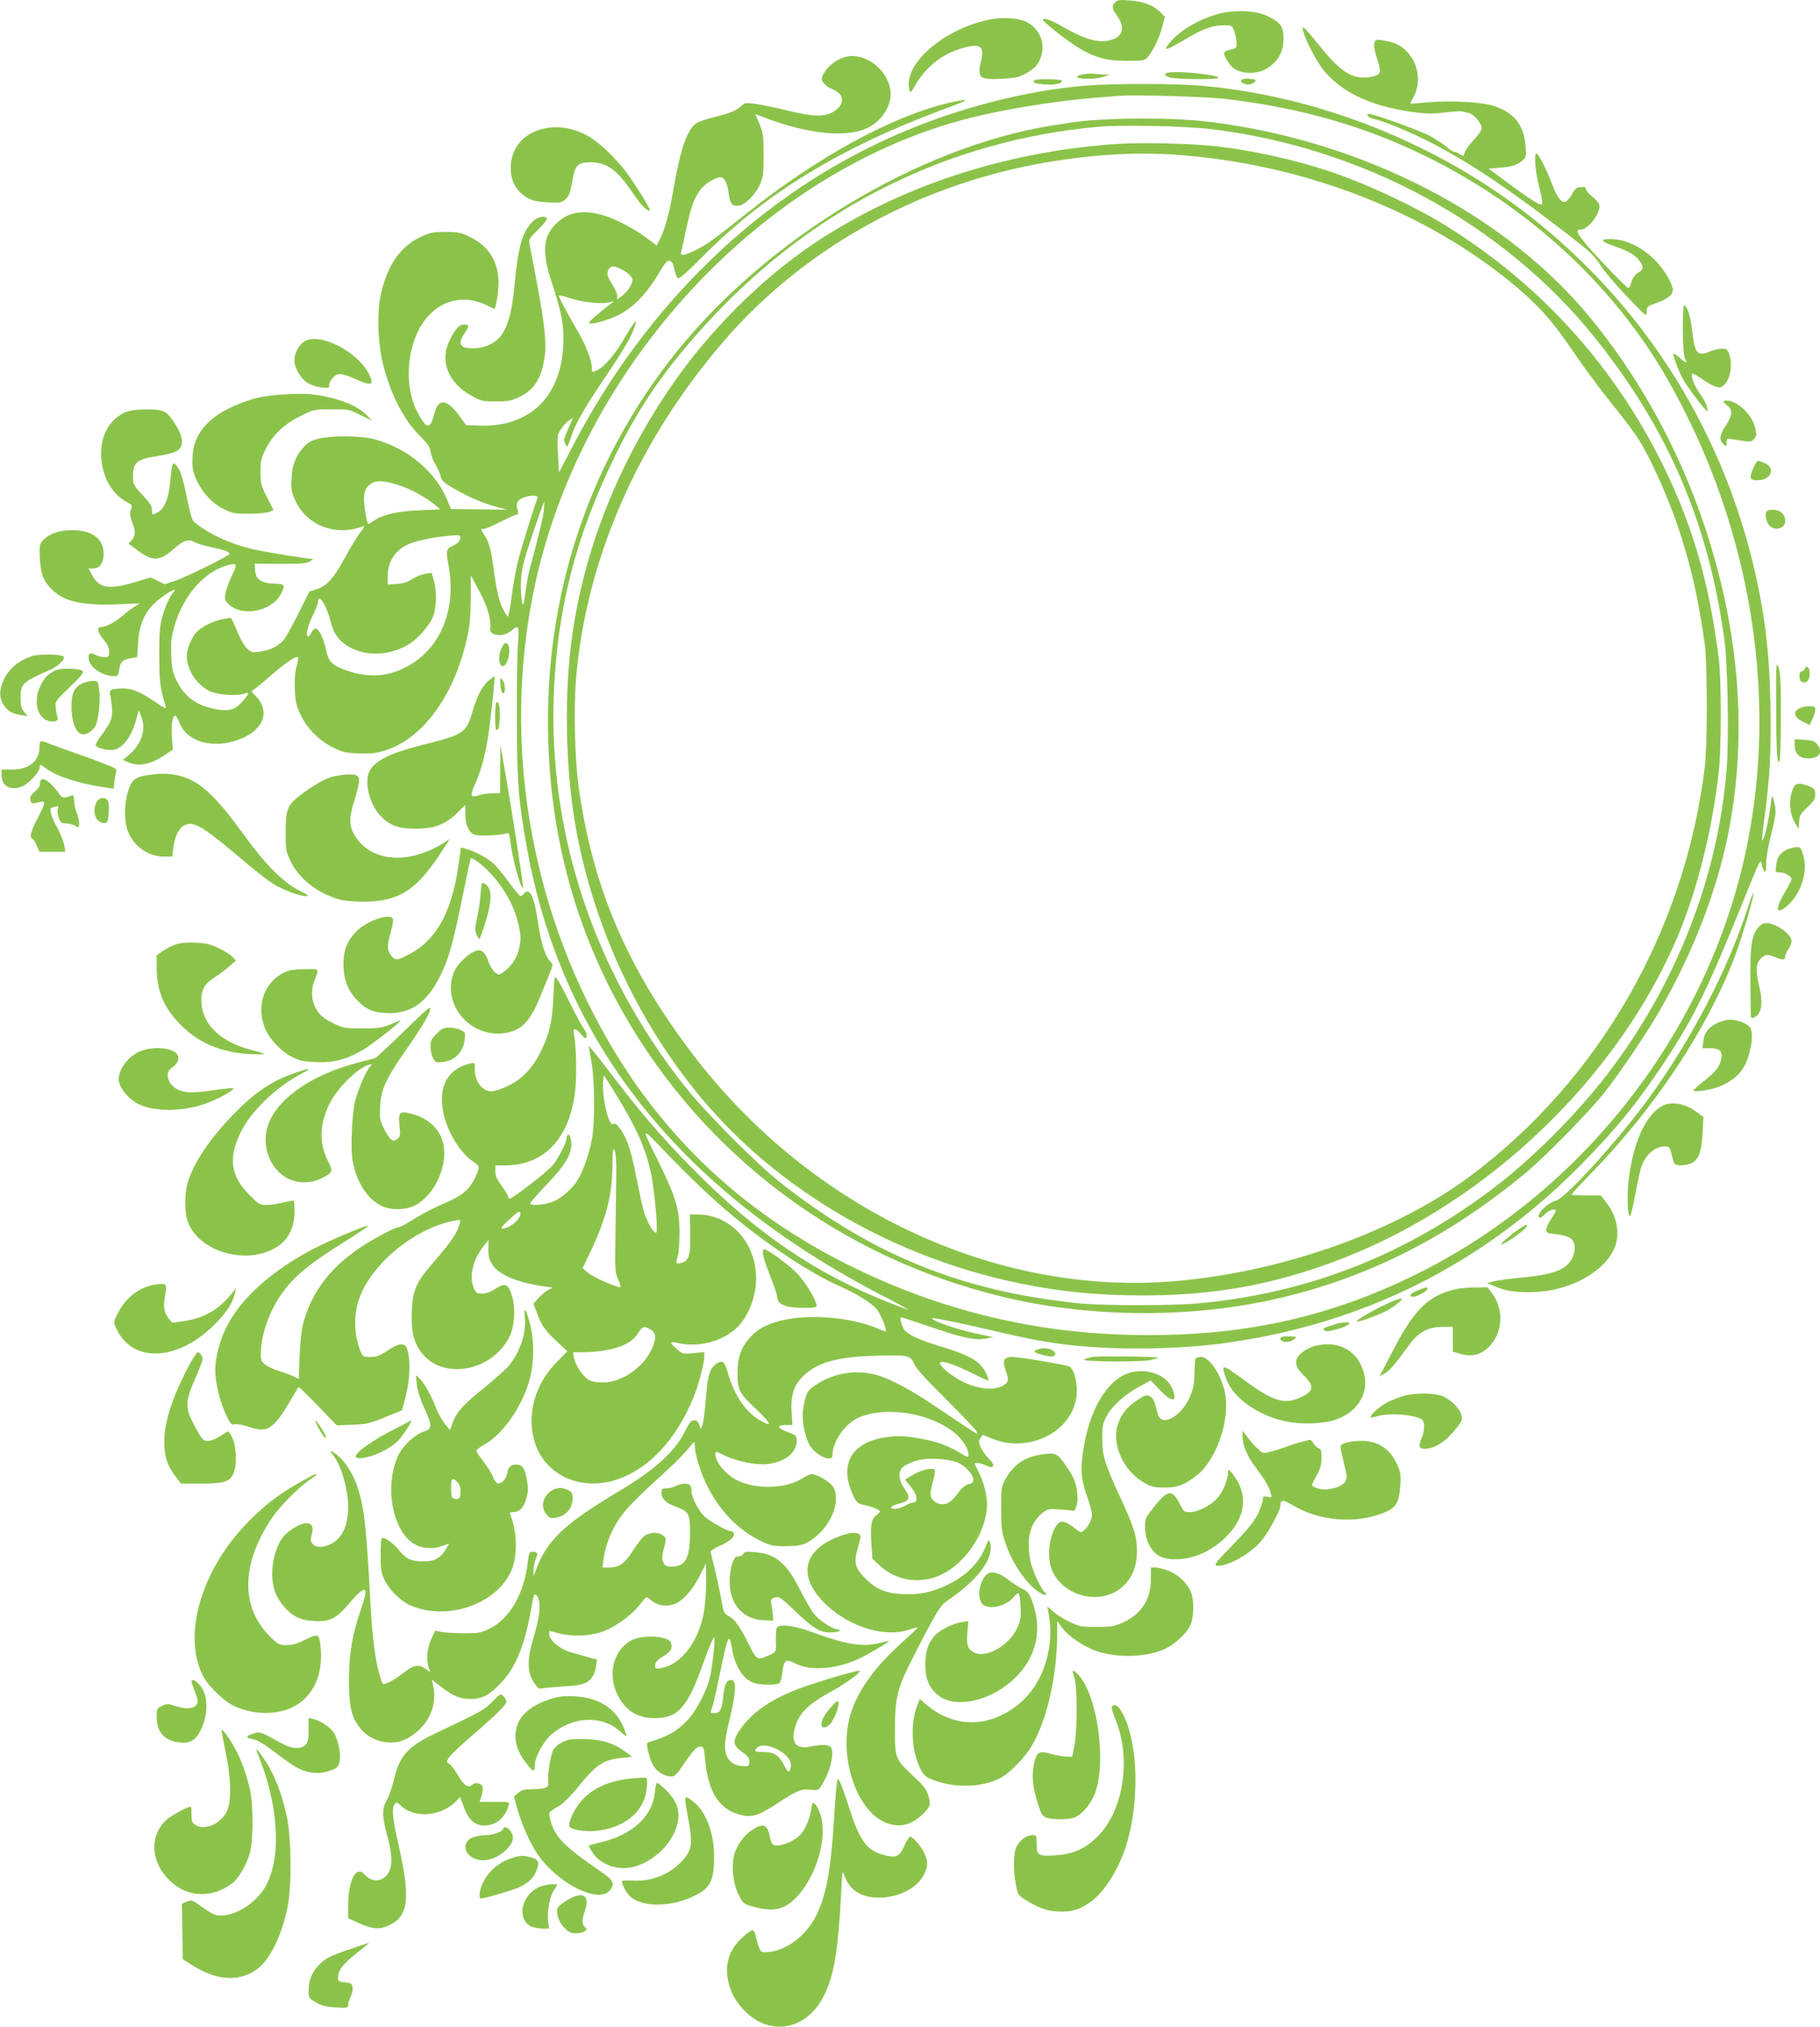 <?xml version="1.0" standalone="no"?>
<!DOCTYPE svg PUBLIC "-//W3C//DTD SVG 20010904//EN"
 "http://www.w3.org/TR/2001/REC-SVG-20010904/DTD/svg10.dtd">
<svg version="1.0" xmlns="http://www.w3.org/2000/svg"
 width="1150pt" height="1280pt" viewBox="0 0 1150 1280"
 preserveAspectRatio="xMidYMid meet">
<g transform="translate(0,1280) scale(0.1,-0.1)"
fill="#8bc34a" stroke="none">
<path d="M7047 12786 c-23 -23 -21 -42 7 -79 50 -66 47 -124 -9 -150 -78 -37
-172 -17 -328 73 -80 46 -128 62 -127 43 1 -5 35 -35 77 -68 195 -154 283
-190 457 -189 108 0 109 0 133 30 34 42 70 119 88 188 l15 60 -27 28 c-41 43
-109 70 -193 75 -63 5 -79 3 -93 -11z"/>
<path d="M7680 12707 c-120 -36 -233 -106 -293 -182 -40 -50 -17 -44 99 25
111 67 173 90 248 90 50 0 51 -1 65 -37 7 -21 14 -54 15 -73 1 -33 -1 -35 -42
-44 -47 -11 -49 -23 -8 -83 27 -42 72 -63 134 -63 61 0 107 19 150 61 44 43
62 89 62 159 0 72 -19 98 -98 137 -80 39 -222 44 -332 10z"/>
<path d="M6250 12676 c-291 -61 -544 -282 -504 -441 6 -26 7 -25 34 22 65 113
162 194 279 232 125 41 162 25 143 -60 -29 -122 -18 -133 121 -127 85 4 111 9
154 31 60 31 89 64 104 119 22 82 -14 165 -89 206 -52 29 -153 36 -242 18z"/>
<path d="M8234 12604 c14 -55 83 -189 125 -242 112 -141 294 -229 550 -267 94
-14 130 -15 216 -6 56 7 108 10 116 7 8 -2 26 -7 42 -10 16 -4 39 -23 57 -47
34 -48 32 -56 -37 -133 -24 -26 -46 -59 -49 -72 -6 -22 -8 -23 -27 -9 -12 8
-28 15 -35 15 -8 0 -32 15 -54 34 -22 19 -70 50 -106 69 -66 34 -350 137 -379
137 -28 0 -6 -25 28 -31 19 -3 80 -24 137 -47 333 -136 647 -336 1163 -741 70
-55 104 -90 134 -139 22 -35 96 -123 165 -194 123 -129 125 -130 125 -97 0 32
2 34 65 57 66 23 100 51 100 81 0 34 -51 124 -101 176 -88 93 -194 145 -295
145 -65 0 -60 -14 14 -40 96 -33 136 -55 166 -90 34 -41 33 -62 -4 -83 -19
-12 -34 -32 -41 -57 -7 -22 -15 -40 -19 -40 -10 0 -182 177 -260 268 -69 82
-77 102 -40 102 47 0 130 114 115 159 -3 10 -23 32 -45 50 -22 18 -40 39 -40
47 0 11 -9 14 -32 12 -27 -2 -37 -11 -53 -41 -11 -21 -29 -43 -39 -49 -27 -15
-56 21 -91 114 -33 88 -84 188 -96 188 -18 0 -8 -116 17 -213 17 -64 23 -102
16 -109 -9 -9 -96 47 -258 169 l-78 58 75 6 c77 6 108 17 144 50 19 17 20 26
14 92 -12 130 -72 205 -197 247 -79 26 -276 37 -434 23 -54 -5 -98 -9 -98 -8
0 0 11 22 25 49 61 121 4 280 -120 332 -16 6 -51 15 -77 19 -45 7 -47 6 -54
-19 -4 -17 2 -50 15 -90 29 -86 28 -102 -10 -115 -18 -6 -48 -11 -67 -11 -95
0 -160 47 -293 211 -91 113 -105 125 -95 83z"/>
<path d="M5344 12441 c-50 -12 -103 -50 -131 -92 -22 -34 -24 -43 -15 -64 7
-14 29 -33 49 -42 55 -25 73 -43 73 -72 -1 -33 -16 -53 -60 -80 -50 -30 -131
-27 -272 8 -63 16 -152 35 -197 42 -77 12 -82 11 -104 -8 -34 -32 -74 -48
-175 -73 -51 -12 -102 -30 -115 -40 -58 -46 -97 -160 -142 -417 -26 -154 -53
-249 -86 -315 l-20 -39 -27 21 c-106 83 -232 150 -327 175 -113 29 -197 16
-265 -43 -100 -85 -111 -187 -41 -394 54 -164 71 -244 71 -345 1 -353 -200
-562 -528 -551 l-87 3 -45 62 c-48 66 -91 94 -118 77 -19 -13 -27 -27 -41 -79
-24 -88 -46 -85 -99 13 -46 86 -65 185 -58 294 22 329 254 509 498 387 21 -11
39 -19 42 -19 9 0 26 104 26 165 0 131 -61 230 -178 287 -60 30 -75 33 -157
33 -80 0 -97 -3 -158 -32 -126 -60 -206 -173 -248 -351 -29 -119 -23 -322 14
-463 48 -186 130 -343 232 -444 50 -50 63 -70 67 -102 3 -22 17 -57 31 -79 13
-22 28 -54 31 -71 6 -26 20 -40 65 -67 91 -56 200 -104 281 -125 l75 -20 -178
2 -178 2 -23 57 c-72 177 -248 325 -456 383 -81 23 -258 26 -350 6 -51 -12
-71 -22 -97 -50 -54 -58 -77 -116 -81 -202 -4 -67 0 -85 23 -138 72 -160 257
-231 428 -165 13 5 7 -9 -20 -44 -21 -28 -63 -97 -93 -153 -71 -131 -113 -178
-176 -199 l-49 -16 -71 -142 c-39 -78 -82 -154 -95 -168 -34 -37 -88 -62 -148
-70 -48 -6 -54 -4 -81 21 -16 15 -43 63 -61 106 -17 44 -35 82 -40 85 -5 3
-36 -2 -69 -10 -61 -16 -122 -49 -152 -82 -27 -31 -58 -106 -58 -145 0 -88 61
-183 145 -224 47 -23 170 -32 215 -17 39 14 38 5 -5 -45 -47 -55 -86 -67 -166
-53 -125 23 -201 77 -251 177 -28 58 -33 79 -36 163 -3 77 0 113 17 175 57
208 200 367 358 400 42 8 42 -1 3 -83 -17 -35 -33 -81 -36 -103 -6 -34 -3 -42
24 -67 86 -80 270 -42 327 67 29 58 26 63 -42 65 -83 3 -117 26 -121 85 l-3
41 159 -1 c127 -1 165 2 188 15 16 8 25 15 19 16 -40 1 -304 45 -372 60 -149
35 -279 95 -376 173 -13 11 -27 57 -46 154 -29 139 -46 188 -75 212 -17 14
-20 1 -32 -124 -7 -88 -36 -156 -73 -178 -39 -23 -41 -22 -41 13 0 23 -14 46
-60 95 -57 61 -60 67 -60 115 0 90 25 110 155 130 44 6 95 19 113 27 59 28 56
93 -11 190 -49 72 -64 78 -192 77 -88 0 -137 -19 -189 -70 -134 -135 -86 -426
86 -515 35 -18 36 -20 25 -48 -8 -23 -7 -38 7 -76 24 -61 23 -92 -2 -117 l-20
-21 45 -34 c105 -80 148 -81 237 -3 67 59 98 69 136 46 16 -9 63 -23 107 -32
80 -17 113 -29 113 -42 0 -12 -276 -148 -347 -171 l-62 -21 -45 22 -45 21 -90
-27 c-173 -52 -233 -43 -279 42 l-23 42 29 0 c38 0 62 28 66 76 10 105 -66
167 -202 166 -81 -1 -142 -23 -181 -65 -22 -24 -23 -32 -19 -114 5 -99 24
-147 80 -200 75 -73 197 -99 413 -89 l140 6 -35 -21 c-19 -12 -52 -36 -72 -55
-43 -39 -109 -74 -138 -74 -31 0 -25 -32 15 -80 25 -30 35 -52 35 -76 0 -31
-2 -34 -30 -34 -17 0 -44 7 -59 15 -32 16 -41 12 -41 -21 0 -54 85 -114 161
-114 24 0 27 5 33 45 8 48 19 58 77 69 l36 6 5 88 c7 113 40 193 108 256 51
48 150 106 119 70 -27 -30 -56 -95 -75 -165 -14 -50 -18 -101 -18 -239 1 -168
5 -202 40 -319 6 -21 -1 -18 -67 27 -93 63 -141 83 -201 84 -69 0 -91 -9 -83
-35 4 -12 9 -49 12 -83 6 -69 -4 -94 -69 -181 -22 -29 -37 -57 -33 -62 10 -17
84 -33 116 -26 58 13 109 82 139 189 l17 60 18 -46 c29 -78 -3 -172 -82 -237
l-37 -30 37 -16 c67 -28 139 -13 230 48 l49 32 -6 83 c-5 80 4 132 22 132 5 0
17 -20 26 -45 47 -121 212 -167 377 -105 153 57 199 174 107 272 l-30 32 28
20 c15 11 65 53 112 94 78 68 146 112 156 101 2 -2 -2 -29 -10 -59 -10 -37
-14 -85 -11 -145 3 -76 9 -102 36 -158 42 -89 117 -164 206 -208 61 -30 81
-34 162 -37 73 -3 108 1 161 17 242 73 442 346 523 712 18 82 23 135 24 250
l0 146 53 -99 c52 -97 78 -187 69 -235 -9 -48 81 -60 131 -18 50 42 53 36 45
-77 -5 -57 -8 -269 -7 -473 0 -395 8 -504 60 -800 216 -1236 962 -2181 2249
-2847 94 -48 166 -88 162 -88 -4 0 -47 15 -95 34 -477 184 -862 445 -1268 858
-205 208 -328 352 -552 647 -56 73 -102 129 -102 125 0 -5 8 -49 17 -99 21
-114 23 -380 4 -485 -16 -88 -53 -198 -88 -257 -37 -64 -116 -130 -176 -148
-58 -17 -127 -20 -127 -5 0 5 48 60 106 121 135 141 170 213 148 296 -7 25
-24 21 -24 -5 0 -28 -49 -123 -86 -169 -35 -43 -254 -213 -274 -213 -5 0 -10
6 -10 13 0 7 -18 38 -40 67 -30 41 -40 63 -40 92 l0 38 63 0 c259 1 423 189
445 515 7 100 0 271 -13 322 -8 34 15 29 47 -9 24 -29 27 -31 34 -15 4 12 -1
29 -17 50 -13 18 -52 90 -87 161 -34 71 -71 139 -81 152 -18 23 -18 21 -24
-109 -7 -157 -24 -234 -78 -344 -51 -106 -124 -183 -213 -223 -35 -16 -78 -31
-94 -32 -62 -5 -112 59 -112 142 0 39 -1 40 -27 34 -140 -32 -202 -138 -174
-298 21 -123 105 -266 191 -322 45 -30 45 -34 7 -111 -33 -68 -83 -108 -190
-153 -54 -22 -137 -65 -185 -95 -47 -30 -93 -55 -102 -55 -23 0 -160 -73 -247
-131 -189 -127 -306 -284 -358 -479 -10 -40 -19 -120 -22 -207 l-5 -142 -30
15 c-16 8 -58 24 -93 35 -36 11 -77 30 -92 43 -24 21 -27 30 -25 79 5 125 63
278 147 387 79 103 171 176 397 317 76 48 136 88 134 91 -8 7 -240 -90 -345
-145 -272 -142 -468 -321 -557 -508 -37 -78 -64 -184 -64 -258 0 -74 28 -195
65 -275 31 -66 36 -72 58 -67 13 4 49 -3 82 -14 124 -44 161 -21 270 164 26
44 49 82 51 85 3 2 58 -51 123 -119 l119 -123 99 4 c88 3 109 8 205 47 l108
44 14 51 c37 130 44 269 16 342 -14 36 -53 30 -122 -16 -49 -33 -69 -40 -108
-40 -46 0 -48 1 -63 38 -41 104 -44 231 -6 334 77 211 324 420 568 482 36 8
67 14 69 11 3 -2 -3 -25 -12 -50 -19 -48 -65 -112 -172 -235 -95 -110 -116
-161 -122 -291 -5 -125 11 -195 61 -261 134 -176 442 -122 555 97 33 66 41
178 18 258 -23 78 -43 87 -105 48 -31 -20 -61 -31 -85 -31 -33 0 -39 4 -53 37
-30 74 -5 177 64 265 l30 37 -1 -58 c-1 -47 4 -66 26 -99 43 -65 160 -113 332
-137 l48 -7 -27 -14 c-15 -8 -42 -30 -61 -50 l-33 -37 23 -63 c28 -75 53 -111
133 -184 l58 -54 -65 -66 c-141 -141 -195 -337 -140 -511 61 -197 273 -301
492 -241 216 60 404 257 516 542 28 70 62 204 62 242 l0 29 -68 -7 c-67 -6
-70 -6 -105 26 -47 41 -47 50 1 39 159 -37 341 26 420 146 123 186 101 430
-50 570 -66 61 -151 95 -239 95 l-50 0 2 -124 c3 -137 -8 -170 -57 -182 -33
-9 -35 -5 -22 42 7 21 12 91 12 154 -1 139 -24 218 -117 410 -134 275 -140
267 53 68 251 -259 447 -429 696 -600 141 -97 281 -178 386 -224 108 -48 200
-106 231 -147 24 -32 62 -126 54 -134 -2 -2 -24 5 -49 16 -185 79 -480 97
-651 40 -81 -27 -118 -50 -167 -106 -48 -55 -70 -122 -70 -212 0 -109 10 -129
110 -223 98 -93 114 -121 50 -88 -105 54 -180 161 -225 323 -18 61 -32 70 -71
42 -39 -26 -53 -76 -64 -218 -6 -75 -15 -149 -21 -164 l-11 -28 -10 28 c-7 19
-17 27 -32 27 -18 0 -30 -13 -54 -63 -68 -137 -192 -249 -432 -392 -336 -200
-446 -305 -515 -494 l-14 -36 0 36 c-1 20 6 52 14 72 16 38 12 47 -20 47 -20
0 -23 -7 -29 -59 -23 -205 -114 -364 -245 -428 -50 -25 -67 -28 -156 -28 -55
0 -119 4 -143 8 l-42 9 -25 -54 c-27 -57 -33 -136 -15 -183 l10 -26 -29 20
c-45 32 -77 27 -142 -24 -32 -25 -74 -52 -94 -61 -35 -14 -36 -14 -45 12 -34
88 -57 253 -70 499 -24 456 -37 578 -75 705 -26 85 -74 167 -123 211 -44 38
-70 46 -40 12 51 -58 98 -216 98 -329 0 -124 -41 -207 -119 -240 -46 -19 -85
-18 -105 5 -15 16 -16 25 -6 61 13 49 2 70 -39 70 -28 0 -104 -43 -133 -76
-69 -78 -98 -238 -63 -348 21 -67 80 -138 139 -168 27 -14 66 -23 116 -26 95
-5 135 16 215 110 103 123 129 116 80 -23 -59 -171 -79 -285 -80 -454 0 -172
14 -236 68 -306 67 -89 200 -120 295 -71 132 70 198 200 169 336 l-8 38 58
-45 c75 -59 119 -77 191 -77 71 0 122 29 197 112 86 94 142 235 181 456 16 91
19 101 33 88 31 -32 26 -123 -14 -255 -46 -152 -46 -229 0 -299 20 -31 33 -41
44 -36 9 3 71 9 138 13 129 8 158 18 189 66 9 13 18 42 21 64 l5 40 -56 15
c-31 9 -82 23 -113 32 -64 18 -133 76 -133 113 0 11 1 21 3 21 1 0 27 -7 57
-15 78 -21 185 -19 262 5 82 25 194 103 249 174 43 55 44 55 64 37 49 -45 111
-53 171 -25 48 23 109 96 149 179 l35 70 1 -45 c4 -99 -3 -219 -18 -285 -38
-176 -144 -308 -265 -330 -33 -6 -38 -5 -38 11 0 27 9 38 56 67 44 27 56 50
43 84 -15 41 -176 50 -246 15 -117 -60 -157 -216 -90 -348 51 -99 125 -145
234 -145 148 0 207 66 308 351 37 103 64 165 69 158 7 -8 -14 -194 -28 -250
-23 -92 -88 -216 -142 -272 -72 -74 -118 -100 -251 -141 -15 -5 11 -107 38
-151 21 -35 73 -64 112 -64 20 0 36 16 82 85 31 47 65 89 75 95 41 22 48 14
55 -68 18 -207 86 -317 220 -353 74 -20 116 -7 233 69 125 83 158 97 217 89
50 -7 51 -6 94 79 35 69 51 165 31 189 -15 18 -59 19 -130 4 -90 -19 -125 25
-96 123 27 93 85 148 251 238 74 41 171 113 157 118 -16 5 -286 -75 -397 -118
-170 -67 -275 -140 -352 -244 -57 -78 -56 -107 7 -151 36 -25 45 -38 45 -61 0
-27 -2 -29 -38 -28 -49 2 -79 18 -100 54 -23 39 -21 98 8 219 47 193 51 271
15 271 -30 0 -42 -27 -50 -105 -8 -82 -20 -105 -56 -105 -27 0 -27 0 -14 35 5
14 26 103 45 198 55 264 63 282 80 177 19 -117 74 -200 143 -220 52 -14 147
-13 160 3 5 6 13 38 16 69 10 77 20 83 86 50 101 -49 267 -33 415 41 56 27
176 99 173 103 -2 1 -28 -4 -58 -12 -108 -28 -214 -11 -433 70 -110 40 -201
51 -218 26 -5 -8 -8 -46 -7 -84 3 -74 7 -69 -66 -100 -48 -21 -60 -12 -101 72
-53 110 -93 167 -127 184 -33 15 -35 19 -52 114 -10 55 -29 142 -42 194 -13
52 -24 98 -24 103 0 4 29 21 64 37 62 27 94 59 81 80 -3 6 -12 10 -18 10 -23
0 -133 62 -166 93 -36 35 -81 119 -81 154 0 40 -11 53 -44 53 -17 -1 -42 -7
-56 -15 -14 -8 -40 -14 -57 -15 -30 0 -33 -3 -33 -30 0 -36 27 -62 88 -85 86
-32 92 -43 92 -167 0 -157 -28 -210 -112 -212 -37 -1 -44 3 -56 26 -11 23 -10
37 3 90 17 62 16 63 -5 80 -27 22 -71 23 -110 3 -16 -8 -48 -47 -76 -91 -54
-87 -90 -114 -153 -114 l-44 0 6 48 c10 84 46 179 96 254 49 72 97 122 300
307 57 52 121 117 142 144 39 48 39 48 39 19 0 -57 40 -185 86 -271 78 -149
191 -263 323 -329 70 -34 81 -37 165 -37 69 0 100 5 128 19 141 70 231 255
172 356 -19 31 -102 80 -136 80 -10 0 -36 -12 -57 -26 -103 -68 -297 -73 -417
-11 -71 37 -134 114 -134 165 0 17 5 16 58 -10 77 -38 203 -63 275 -54 107 14
178 69 181 142 1 37 0 38 -53 58 -70 27 -78 46 -18 46 l44 0 -5 80 c-6 101 10
158 58 213 85 96 211 136 456 144 222 7 236 5 260 -50 12 -29 75 -99 200 -222
99 -99 187 -190 193 -203 12 -23 11 -23 -31 4 -24 15 -119 79 -213 142 -173
118 -310 190 -400 212 -128 30 -260 7 -371 -67 -54 -35 -64 -55 -80 -161 -9
-63 13 -173 45 -224 41 -64 141 -106 141 -60 0 88 80 203 168 240 178 76 472
24 617 -109 45 -41 75 -93 75 -127 0 -19 -4 -18 -57 14 -77 46 -147 71 -250
89 -102 18 -159 19 -238 4 -202 -37 -273 -178 -183 -365 21 -46 27 -50 73 -60
51 -11 95 -30 95 -40 0 -4 -11 -15 -24 -25 -31 -24 -37 -63 -30 -178 l7 -96
41 -38 c92 -87 219 -118 339 -83 167 49 317 236 342 428 8 64 -11 160 -46 230
-16 31 -29 60 -29 63 0 11 42 4 72 -11 22 -11 33 -13 41 -5 8 8 1 22 -25 49
-21 20 -44 53 -52 73 -13 31 -13 39 -1 56 l15 21 57 -23 c77 -31 144 -38 223
-26 183 30 312 164 314 326 1 70 -22 145 -48 155 -32 12 -316 60 -357 60 -55
0 -67 -21 -46 -80 23 -66 22 -77 -15 -101 -53 -32 -152 -24 -249 22 -72 35
-149 97 -149 120 0 21 74 -1 187 -56 62 -30 115 -55 118 -55 3 0 -2 17 -10 37
-35 82 -96 120 -290 179 -130 39 -200 71 -227 101 -19 21 -36 83 -23 83 4 0
94 -29 199 -65 200 -68 275 -82 341 -68 l40 9 -70 14 c-135 25 -328 90 -313
105 4 5 214 -39 448 -94 255 -59 399 -80 638 -93 233 -12 522 -2 742 27 883
117 1643 495 2267 1126 228 232 359 393 532 654 183 277 272 459 492 1004 105
261 114 281 120 247 3 -20 11 -42 18 -49 8 -8 11 4 11 50 0 36 13 110 30 178
33 128 36 160 18 220 -11 40 -11 40 -24 -58 -12 -91 -41 -204 -50 -194 -2 2 5
66 15 143 34 241 44 437 38 717 -7 343 -38 588 -111 891 -231 952 -793 1772
-1596 2328 -562 388 -1250 636 -1909 688 -174 13 -540 13 -712 -1 -365 -29
-795 -138 -1169 -299 -875 -374 -1605 -1075 -2080 -1995 l-78 -150 -6 110 c-4
61 -4 119 0 130 12 31 45 74 71 91 l24 15 -16 -36 c-8 -19 -22 -51 -30 -70
-12 -26 -13 -41 -5 -55 6 -11 12 -20 15 -20 2 0 11 24 21 53 30 92 81 182 221
389 124 184 166 259 188 327 14 44 -13 12 -66 -80 -57 -99 -126 -182 -170
-204 -37 -20 -39 -19 -39 9 0 49 -41 154 -96 246 -64 109 -118 210 -112 214 1
2 39 -7 83 -21 82 -25 199 -35 245 -20 23 8 23 7 -5 -15 -75 -58 -129 -104
-132 -114 -7 -20 97 5 176 42 95 44 186 136 259 261 44 73 58 90 73 86 11 -3
22 -17 25 -32 11 -50 17 -66 26 -78 7 -9 52 30 161 140 397 400 878 691 1536
933 153 56 159 67 19 35 -362 -85 -829 -340 -1282 -700 -204 -162 -246 -193
-315 -228 -75 -37 -105 -42 -97 -15 3 9 17 73 31 141 30 141 46 188 87 248 27
40 95 83 131 83 24 0 44 -38 51 -100 9 -65 19 -80 57 -80 40 0 110 66 140 133
21 46 24 66 24 187 0 123 -3 141 -26 197 l-26 62 81 -30 c278 -102 514 -120
641 -50 89 50 144 148 131 234 -22 134 -162 237 -282 208z m2401 -266 c362
-43 677 -119 980 -237 766 -299 1417 -848 1805 -1522 552 -961 726 -2098 474
-3111 -273 -1098 -1043 -2054 -2059 -2555 -537 -264 -1062 -383 -1695 -382
-647 0 -1252 137 -1828 413 -687 328 -1214 811 -1581 1449 -495 859 -664 1878
-470 2832 287 1416 1448 2670 2774 2997 211 52 516 101 745 121 69 6 145 12
170 14 99 9 563 -4 685 -19z m-3793 -1090 c20 -13 39 -33 43 -45 8 -25 -23
-77 -64 -108 l-31 -23 0 24 c0 12 -15 47 -34 76 -33 51 -36 69 -13 99 13 17
51 8 99 -23z m-1405 -1359 c67 -25 147 -70 202 -115 l34 -28 -135 -6 c-143 -6
-233 -28 -291 -69 -15 -11 -30 -19 -31 -17 -9 10 -26 115 -26 155 0 55 12 79
51 103 35 21 91 15 196 -23z m850 -70 c-21 -53 -103 -318 -123 -396 -13 -52
-32 -154 -41 -227 -9 -73 -20 -130 -25 -127 -5 3 -19 26 -32 52 -24 49 -39
116 -56 242 -15 120 -30 177 -56 215 -29 43 -29 45 -6 45 10 0 58 20 106 45
49 25 94 45 102 45 9 0 10 8 4 31 -12 40 -3 58 34 75 42 18 100 18 93 0z m39
-83 c-6 -50 -28 -140 -92 -379 -7 -29 -17 -86 -23 -129 -5 -42 -12 -79 -14
-82 -11 -11 -19 94 -14 170 5 60 22 126 74 278 37 110 69 199 71 199 2 0 1
-26 -2 -57z m-528 -175 c-2 -14 -16 -30 -37 -40 -54 -27 -55 -28 -36 -133 51
-284 -58 -535 -279 -643 -120 -60 -243 -63 -382 -11 -77 29 -99 53 -114 124
-15 73 -45 135 -65 135 -9 0 -21 -11 -27 -25 -6 -14 -15 -25 -20 -25 -19 0 -6
65 27 130 19 38 35 79 35 90 0 59 54 -24 77 -118 21 -90 60 -139 139 -178 106
-52 252 -40 362 30 53 33 120 110 145 164 25 57 29 164 8 236 l-14 48 -41 -6
c-23 -4 -59 -19 -81 -33 -28 -19 -57 -28 -97 -31 l-58 -4 0 56 c0 99 60 178
157 209 69 23 185 42 266 46 34 1 38 -1 35 -21z m990 -3519 c123 -203 177
-322 212 -473 18 -77 40 -274 40 -360 0 -34 -2 -37 -16 -25 -22 18 -59 95 -72
151 -7 25 -25 114 -42 196 -33 170 -58 242 -101 302 -23 32 -33 39 -43 31 -25
-21 -66 131 -66 246 0 37 4 63 8 58 5 -6 41 -62 80 -126z m-4 -504 c-1 -77 -3
-246 -5 -375 -4 -225 -3 -237 18 -282 12 -27 17 -48 12 -48 -27 0 -169 63
-201 90 l-37 30 54 113 c97 206 135 356 135 547 1 87 3 102 13 85 8 -13 12
-66 11 -160z m-626 -282 c-27 -30 -70 -53 -95 -53 -12 1 3 20 47 60 56 50 65
56 68 38 2 -11 -7 -31 -20 -45z m843 -690 c37 -22 38 -58 5 -128 -54 -114
-190 -206 -304 -206 -43 -1 -72 5 -95 18 -36 22 -82 92 -91 141 l-5 32 52 0
c181 0 311 42 356 116 29 48 40 52 82 27z m1936 -838 c50 -20 103 -76 103
-109 0 -18 -7 -25 -29 -29 -16 -3 -39 -20 -52 -37 -55 -73 -76 -90 -113 -90
-43 0 -76 29 -76 65 0 14 7 52 17 85 9 33 13 63 10 67 -16 15 -80 2 -132 -28
-30 -17 -55 -32 -55 -34 0 -2 16 -22 35 -45 41 -49 48 -100 15 -100 -11 0 -34
-9 -52 -20 -37 -22 -92 -27 -86 -8 3 7 27 17 54 23 58 12 68 37 35 84 -51 71
-50 131 2 158 66 34 111 43 197 39 49 -2 103 -11 127 -21z m-1119 -1823 c54
-33 77 -70 68 -106 -9 -36 -17 -33 -42 17 -31 61 -64 82 -130 82 -55 0 -59 2
-46 21 21 31 87 25 150 -14z"/>
<path d="M7075 12049 c-196 -7 -237 -11 -425 -41 -847 -136 -1804 -714 -2385
-1443 -549 -689 -828 -1538 -801 -2440 18 -625 178 -1203 478 -1729 512 -897
1372 -1540 2393 -1786 525 -127 1126 -137 1655 -29 600 124 1133 384 1640 803
127 104 404 386 504 511 96 120 286 402 360 534 203 357 346 725 420 1076 107
514 94 1061 -39 1610 -150 621 -432 1195 -824 1675 -535 654 -1439 1121 -2406
1240 -142 18 -374 26 -570 19z m575 -64 c958 -115 1850 -598 2426 -1316 464
-578 719 -1171 820 -1909 21 -152 29 -615 15 -807 -53 -690 -321 -1375 -759
-1943 -197 -255 -471 -528 -714 -713 -558 -423 -1170 -663 -1858 -728 -164
-16 -613 -16 -765 0 -738 76 -1298 302 -1884 762 -146 115 -476 446 -601 604
-581 734 -872 1616 -829 2516 26 531 143 976 389 1477 156 320 333 571 607
864 658 704 1502 1122 2438 1207 144 14 556 5 715 -14z"/>
<path d="M7045 11890 c-704 -50 -1366 -269 -1905 -630 -334 -224 -671 -562
-906 -910 -331 -487 -540 -1017 -618 -1560 -50 -348 -45 -801 13 -1162 120
-741 484 -1463 995 -1973 620 -618 1513 -1000 2418 -1033 549 -21 980 49 1453
235 918 361 1728 1141 2105 2027 124 294 220 676 261 1046 16 145 16 573 0
705 -62 502 -176 885 -385 1290 -312 604 -763 1092 -1344 1452 -206 127 -516
271 -747 346 -210 69 -473 127 -690 152 -159 19 -488 27 -650 15z m432 -71
c780 -64 1535 -359 2083 -813 157 -130 248 -231 370 -411 63 -94 167 -235 231
-315 178 -222 206 -265 275 -405 175 -361 277 -707 336 -1145 17 -130 17 -631
0 -775 -127 -1037 -670 -1980 -1489 -2588 -468 -346 -1167 -596 -1843 -657
-1141 -102 -2316 448 -3067 1437 -415 547 -631 1056 -718 1693 -23 167 -30
487 -16 665 63 761 389 1508 934 2140 521 604 1269 1011 2097 1139 290 45 551
57 807 35z"/>
<path d="M7393 12343 c-42 -5 -42 -18 -2 -32 38 -13 309 -15 309 -2 0 17 -232
43 -307 34z"/>
<path d="M6850 12331 c-25 -3 -45 -10 -45 -16 0 -16 116 -17 165 -1 l45 14
-40 1 c-22 1 -49 3 -60 5 -11 2 -40 1 -65 -3z"/>
<path d="M7863 12302 c-29 -4 -29 -20 -1 -31 26 -9 53 -4 68 14 8 10 4 14 -17
16 -16 2 -38 3 -50 1z"/>
<path d="M6537 12293 c-16 -15 -3 -21 60 -26 68 -5 113 4 113 23 0 11 -162 14
-173 3z"/>
<path d="M3443 11989 c-131 -25 -216 -124 -216 -249 0 -65 19 -114 59 -153 47
-47 83 -60 175 -65 79 -4 87 -2 112 19 22 20 30 39 42 109 19 110 34 125 118
125 105 -1 168 -48 275 -208 46 -67 86 -106 98 -95 6 6 -90 162 -149 241 -67
90 -177 193 -243 229 -93 50 -181 65 -271 47z"/>
<path d="M3363 11398 c-65 -69 -89 -156 -113 -411 -17 -176 -48 -275 -103
-328 -37 -36 -98 -59 -158 -59 -83 0 -99 27 -54 94 32 47 31 56 -3 56 -30 0
-54 -25 -89 -95 -68 -133 -12 -274 139 -356 58 -32 69 -34 153 -34 78 0 97 4
147 28 94 46 138 115 158 245 15 93 2 212 -50 490 -22 114 -42 220 -45 236 -4
25 3 36 56 87 33 32 58 63 54 69 -13 22 -61 10 -92 -22z"/>
<path d="M10633 10713 c2 -108 6 -165 15 -180 17 -31 6 -29 -35 8 -19 16 -37
28 -39 26 -7 -7 35 -119 63 -166 24 -42 90 -131 136 -185 19 -21 19 -21 13 13
-4 19 -24 57 -45 85 -37 48 -64 126 -44 126 5 0 32 -16 59 -35 27 -19 64 -40
82 -46 30 -10 36 -8 58 12 43 41 55 151 22 212 -11 22 -56 20 -122 -6 -74 -28
-88 -8 -105 145 -10 83 -31 148 -50 148 -5 0 -8 -71 -8 -157z"/>
<path d="M1915 10638 c-31 -24 -55 -74 -55 -115 0 -44 39 -112 80 -139 21 -14
59 -27 88 -31 49 -5 52 -4 52 16 0 12 12 33 26 48 30 30 51 28 156 -18 84 -37
101 -30 74 29 -69 153 -329 283 -421 210z"/>
<path d="M1795 10309 c-125 -8 -184 -20 -280 -58 -199 -77 -298 -193 -299
-351 -1 -64 4 -84 30 -140 38 -79 98 -141 173 -178 50 -24 67 -27 156 -27 55
1 112 6 127 12 l26 12 -41 80 c-37 73 -41 87 -41 159 -1 68 3 86 32 144 45 91
116 159 222 211 84 42 86 42 196 42 106 0 113 -1 182 -36 l73 -36 -32 33 c-45
47 -131 89 -229 112 -103 25 -164 29 -295 21z"/>
<path d="M10890 10264 c0 -3 11 -15 25 -26 35 -27 32 -63 -10 -125 -40 -59
-44 -92 -15 -118 20 -18 20 -17 20 10 0 26 2 27 38 21 118 -19 116 -19 136 2
16 19 17 26 6 71 -20 84 -112 171 -180 171 -11 0 -20 -3 -20 -6z"/>
<path d="M11079 9845 c-29 -66 -24 -80 31 -78 80 3 110 75 45 106 -20 9 -40
17 -46 17 -6 0 -19 -20 -30 -45z"/>
<path d="M11158 9562 c-3 -10 0 -34 6 -52 13 -42 52 -60 91 -42 32 15 34 63 5
92 -27 27 -96 28 -102 2z"/>
<path d="M3164 8695 c-29 -78 11 -144 42 -70 19 47 15 109 -7 113 -12 2 -22
-11 -35 -43z"/>
<path d="M205 8657 c-92 -31 -149 -79 -184 -157 -26 -57 -26 -106 -1 -147 25
-42 55 -60 109 -69 l45 -7 -22 28 c-17 21 -22 41 -22 82 0 96 9 104 188 184
55 24 101 72 82 84 -22 14 -155 15 -195 2z"/>
<path d="M11223 8313 c1 -234 5 -315 15 -325 9 -10 12 33 14 213 2 287 -1 357
-18 394 -11 26 -13 -14 -11 -282z"/>
<path d="M11404 8576 c-3 -9 -12 -16 -20 -16 -20 0 -18 -59 2 -67 29 -11 49
11 49 52 0 40 -20 59 -31 31z"/>
<path d="M345 8564 c-49 -27 -66 -46 -91 -99 -41 -86 -23 -184 39 -213 37 -18
82 -8 71 16 -4 9 -9 36 -12 60 -4 43 -4 43 89 133 70 66 90 92 82 100 -20 20
-144 22 -178 3z"/>
<path d="M3084 8498 c-40 -36 -69 -92 -102 -204 -37 -123 -56 -135 -315 -199
-204 -52 -298 -99 -333 -167 -35 -68 3 -215 74 -285 56 -57 113 -77 217 -77
118 0 187 26 262 98 l53 52 0 -53 c0 -70 21 -120 57 -134 27 -11 153 -6 200 7
20 5 22 1 28 -53 12 -104 67 -305 80 -291 5 4 -62 434 -109 708 l-34 195 -1
-152 -1 -153 -49 0 c-26 0 -62 -5 -80 -11 -58 -20 -64 -8 -31 65 38 84 65 181
85 309 16 103 44 369 40 375 -2 2 -20 -12 -41 -30z"/>
<path d="M3162 8476 c2 -29 8 -51 16 -54 18 -6 16 60 -3 84 -14 18 -15 15 -13
-30z"/>
<path d="M523 8485 c-55 -24 -74 -67 -71 -160 5 -141 57 -199 126 -140 24 20
32 37 41 88 12 71 14 134 5 190 -6 34 -9 37 -38 37 -17 -1 -46 -7 -63 -15z"/>
<path d="M3135 8361 c-8 -14 -9 -160 0 -169 12 -12 19 12 23 71 4 66 -9 120
-23 98z"/>
<path d="M11370 8327 c-42 -21 -34 -58 20 -84 l45 -22 17 37 c10 20 18 47 18
60 0 19 -5 22 -37 22 -21 0 -49 -6 -63 -13z"/>
<path d="M11340 8093 c0 -52 31 -83 84 -83 73 0 98 40 57 91 -14 18 -31 23
-80 27 l-61 4 0 -39z"/>
<path d="M250 8085 c0 -91 -64 -145 -174 -145 l-66 0 0 -34 c0 -74 61 -105
136 -70 41 20 104 90 104 116 0 24 5 23 44 -7 64 -49 216 -97 377 -119 l47 -7
5 43 c2 24 8 52 11 63 6 18 -4 24 -76 52 -46 18 -128 48 -183 67 -55 19 -124
44 -153 55 -69 28 -72 27 -72 -14z"/>
<path d="M964 7909 c-107 -13 -128 -28 -153 -100 -25 -76 -28 -185 -6 -250 34
-100 129 -169 232 -169 l52 0 6 55 c11 84 42 138 86 149 57 14 117 -25 385
-253 55 -46 124 -100 154 -119 61 -40 170 -81 214 -82 23 0 15 7 -45 37 -100
50 -216 167 -350 353 -122 170 -212 269 -292 321 -80 52 -177 72 -283 58z"/>
<path d="M2085 7890 c-37 -13 -96 -46 -155 -88 -117 -85 -124 -100 -125 -262
0 -109 2 -118 32 -181 55 -111 170 -201 308 -240 28 -8 94 -14 150 -14 230 0
344 76 510 339 l38 59 -31 -21 c-56 -40 -154 -80 -224 -92 -148 -25 -272 20
-340 123 -41 63 -45 112 -15 210 53 173 51 187 -31 186 -31 0 -84 -9 -117 -19z"/>
<path d="M253 7853 c0 -18 -11 -35 -33 -53 -23 -19 -31 -33 -28 -51 3 -25 12
-27 61 -14 37 10 35 -5 -12 -96 -47 -90 -56 -125 -37 -136 8 -4 21 -25 29 -45
l16 -38 82 0 82 0 -7 42 c-4 23 -25 74 -46 114 -38 67 -52 124 -31 124 5 0 17
3 26 7 14 5 16 2 10 -15 -3 -12 -1 -38 6 -57 11 -30 18 -35 44 -35 16 0 42 -7
58 -14 27 -15 27 -14 27 15 0 16 -7 46 -16 67 -8 20 -15 54 -16 75 0 29 -4 37
-15 33 -48 -19 -61 -17 -79 10 -60 87 -121 121 -121 67z"/>
<path d="M11324 7805 c-22 -60 -15 -150 18 -202 l23 -38 3 45 c2 39 9 51 52
92 41 38 50 52 50 80 0 29 -5 37 -35 51 -20 9 -49 17 -65 17 -24 0 -31 -6 -46
-45z"/>
<path d="M610 7734 c-21 -39 -16 -95 11 -117 12 -10 31 -17 42 -15 17 3 21 13
24 66 3 40 0 68 -7 78 -20 23 -55 17 -70 -12z"/>
<path d="M2905 7396 c-40 -342 -139 -531 -327 -627 -70 -36 -81 -36 -107 -3
-26 33 -26 61 -2 147 11 38 17 75 14 83 -16 41 -167 -11 -235 -82 -55 -58 -78
-116 -78 -201 0 -94 27 -168 84 -227 60 -62 98 -79 186 -84 154 -8 259 65 345
241 53 109 79 206 140 506 25 123 47 226 49 229 10 10 79 -43 133 -102 77 -84
138 -193 163 -290 24 -95 25 -126 5 -194 -16 -54 -48 -99 -95 -132 -28 -20
-28 -20 -53 0 -14 11 -33 43 -42 70 -28 84 -69 89 -147 20 -61 -53 -89 -112
-89 -188 -1 -164 150 -302 318 -289 115 9 177 64 239 215 15 37 42 102 59 144
28 67 31 79 18 90 -35 29 -64 116 -83 248 -24 169 -53 230 -90 185 -7 -8 -16
-15 -21 -15 -5 0 -38 40 -74 89 -36 49 -81 103 -100 120 -41 35 -113 74 -167
89 l-36 10 -7 -52z"/>
<path d="M11295 7436 c-45 -20 -67 -50 -72 -101 -6 -44 -5 -45 23 -45 33 0 74
-24 74 -43 0 -7 -21 -47 -46 -90 -62 -104 -50 -140 24 -73 84 76 126 212 97
312 -14 48 -18 54 -43 54 -15 -1 -40 -7 -57 -14z"/>
<path d="M3037 7157 c-2 -39 -12 -107 -22 -150 -14 -64 -15 -83 -5 -107 7 -17
15 -30 19 -30 3 0 21 48 39 108 44 146 42 215 -7 242 -17 9 -19 4 -24 -63z"/>
<path d="M11046 7073 c-127 -393 -355 -834 -627 -1208 -188 -260 -530 -637
-588 -648 -31 -7 -86 -48 -102 -78 -18 -35 2 -40 31 -9 25 27 70 42 70 23 0
-5 -14 -28 -30 -53 -16 -25 -30 -55 -30 -67 0 -19 7 -22 65 -28 86 -10 115
-32 115 -87 0 -24 -9 -55 -21 -74 -41 -67 -122 -95 -324 -114 -66 -6 -140 -16
-165 -22 l-44 -11 44 -19 c70 -30 128 -40 230 -39 217 1 433 105 516 248 55
92 42 216 -33 314 l-37 49 -93 0 c-51 0 -93 3 -93 6 0 4 57 66 128 138 404
416 730 909 902 1360 53 142 130 406 118 406 -2 0 -17 -39 -32 -87z"/>
<path d="M11106 6937 c-39 -51 -48 -113 -46 -337 1 -113 2 -211 3 -217 1 -20
21 -15 45 10 26 28 29 91 7 182 -22 92 -20 141 10 170 28 29 43 30 92 10 46
-20 63 -19 63 3 0 9 9 31 20 47 11 17 20 40 20 53 0 42 -99 112 -159 112 -22
0 -37 -9 -55 -33z"/>
<path d="M1112 6836 c-24 -8 -61 -27 -83 -42 l-39 -27 0 -76 c0 -148 44 -254
150 -362 113 -115 256 -176 435 -186 55 -3 97 -3 94 1 -3 3 -40 15 -81 25
-190 49 -305 156 -315 294 -6 80 15 121 82 164 28 17 69 48 93 69 l43 37 -23
24 c-12 13 -50 38 -85 54 -50 25 -77 32 -145 35 -54 3 -98 -1 -126 -10z"/>
<path d="M1830 6671 c-152 -47 -221 -217 -152 -374 29 -64 104 -142 170 -174
45 -22 73 -28 148 -31 112 -5 193 16 298 78 58 34 236 173 236 184 0 2 -28 -8
-62 -23 -56 -23 -76 -26 -178 -26 -105 0 -120 2 -175 28 -73 34 -102 60 -126
112 -22 48 -23 106 -3 160 31 81 35 75 -52 74 -44 0 -90 -4 -104 -8z"/>
<path d="M2644 6375 c-39 -38 -115 -112 -170 -164 l-100 -93 -94 -24 c-334
-84 -569 -260 -598 -447 -18 -112 32 -226 122 -282 66 -40 156 -43 229 -6 72
37 73 41 37 114 -55 112 -51 223 11 354 47 98 174 225 249 248 24 7 24 7 8
-12 -25 -27 -73 -137 -93 -213 -21 -80 -31 -305 -17 -380 25 -134 89 -237 176
-283 63 -33 166 -31 228 5 84 50 149 151 170 266 28 151 -50 269 -205 309 -72
18 -81 8 -73 -78 7 -62 5 -68 -15 -83 -21 -14 -24 -14 -41 1 -10 9 -30 40 -44
70 -24 48 -26 62 -22 136 6 108 36 174 168 363 103 147 154 235 148 257 -2 7
-35 -19 -74 -58z"/>
<path d="M10855 6341 c-58 -27 -86 -62 -92 -115 l-6 -46 45 0 c62 0 83 -17 75
-64 -8 -49 -35 -85 -112 -145 -36 -28 -65 -55 -65 -59 0 -9 87 1 136 16 85 26
153 77 186 139 41 77 61 201 38 242 -12 24 -81 51 -128 51 -20 0 -55 -9 -77
-19z"/>
<path d="M2759 6271 c-33 -32 -39 -45 -39 -80 0 -23 7 -56 16 -73 15 -29 18
-30 61 -25 76 8 129 61 139 139 6 44 5 47 -24 62 -17 9 -50 16 -73 16 -35 0
-48 -6 -80 -39z"/>
<path d="M873 6155 c-69 -35 -123 -110 -123 -171 0 -50 59 -124 125 -157 100
-49 275 -49 418 1 85 29 200 93 179 100 -5 1 -57 -4 -115 -12 -132 -20 -177
-20 -227 0 -68 27 -94 108 -45 140 33 22 48 50 40 75 -17 53 -165 67 -252 24z"/>
<path d="M1870 6026 c-153 -53 -253 -119 -394 -263 -149 -152 -253 -308 -290
-432 -20 -70 -21 -184 0 -244 65 -192 374 -282 562 -163 74 46 113 124 113
223 0 36 -2 67 -4 70 -3 2 -32 -3 -65 -11 -33 -9 -81 -16 -107 -16 -44 0 -50
4 -109 63 -119 119 -135 234 -55 396 67 136 225 287 384 370 70 36 56 39 -35
7z"/>
<path d="M10489 5807 c-100 -67 -173 -239 -199 -467 -12 -105 -4 -245 12 -216
5 9 20 74 33 144 13 70 29 143 36 162 26 77 87 130 148 130 27 0 31 -4 41 -42
6 -24 13 -51 16 -60 7 -23 73 -24 115 -2 43 22 61 72 67 189 l5 101 -37 27
c-80 62 -176 76 -237 34z"/>
<path d="M9604 5042 c-56 -37 -130 -102 -117 -102 15 0 125 74 148 100 28 31
14 32 -31 2z"/>
<path d="M4820 4885 c0 -14 20 -77 45 -139 25 -63 45 -122 45 -131 0 -53 49
-75 173 -75 58 0 77 3 77 13 0 31 -66 142 -117 198 -50 54 -191 159 -214 159
-5 0 -9 -11 -9 -25z"/>
<path d="M993 4689 c-105 -13 -194 -78 -247 -180 -27 -52 -29 -59 -16 -88 95
-231 387 -225 626 14 77 77 115 136 129 200 l7 30 -28 -35 c-80 -100 -177
-156 -300 -173 l-76 -11 -23 28 c-28 36 -35 73 -23 138 15 79 12 84 -49 77z"/>
<path d="M8961 4652 c-49 -19 -66 -42 -31 -42 25 0 90 37 90 51 0 12 -7 11
-59 -9z"/>
<path d="M9183 4655 c-168 -46 -250 -130 -390 -401 l-76 -147 33 19 c32 19 63
55 154 180 57 80 121 114 213 114 l63 0 0 -78 0 -79 39 -11 c84 -26 147 -8
203 57 76 90 78 228 4 326 l-27 35 -82 -1 c-45 0 -106 -7 -134 -14z"/>
<path d="M8810 4586 c-77 -29 -246 -123 -237 -132 7 -7 133 38 189 68 52 28
113 79 92 77 -5 0 -25 -6 -44 -13z"/>
<path d="M3316 4484 c12 -97 -27 -216 -98 -306 -17 -22 -86 -84 -153 -138
-139 -112 -178 -155 -204 -224 l-18 -48 -31 38 c-17 20 -41 63 -53 93 -34 87
-78 167 -106 193 l-26 23 7 -60 c4 -37 22 -93 46 -146 53 -113 52 -134 -1
-150 -56 -17 -133 -89 -163 -152 -88 -188 -38 -472 98 -556 47 -30 120 -37
175 -17 24 9 45 16 47 16 3 0 -8 -18 -23 -41 -35 -54 -73 -72 -146 -70 -72 1
-103 17 -151 76 -38 45 -92 82 -104 70 -4 -4 -7 -52 -7 -108 0 -85 4 -111 24
-154 28 -62 103 -136 166 -163 226 -97 529 3 630 207 46 93 46 247 0 366 -6
13 -2 17 17 17 40 0 67 27 83 85 13 44 14 64 4 119 -13 75 -28 96 -68 96 -34
0 -49 -15 -57 -58 -7 -36 -36 -65 -59 -60 -9 1 -23 19 -29 39 -7 20 -34 63
-59 96 -26 33 -47 64 -47 70 0 6 24 25 53 41 111 63 225 223 277 387 34 108
38 258 11 365 -25 99 -43 128 -35 54z m-426 -1044 c13 -13 20 -33 20 -59 0
-44 -10 -55 -40 -46 -17 5 -20 15 -20 66 0 63 8 71 40 39z"/>
<path d="M8432 4435 c-73 -23 -76 -25 -64 -37 8 -8 28 -7 76 6 74 20 108 46
60 45 -16 0 -48 -6 -72 -14z"/>
<path d="M8090 4346 c0 -22 49 -29 76 -11 13 8 24 18 24 20 0 3 -22 5 -50 5
-36 0 -50 -4 -50 -14z"/>
<path d="M8290 4294 c-112 -49 -130 -105 -56 -177 76 -74 70 -105 -27 -147
-92 -40 -169 -16 -327 101 -47 34 -100 71 -117 82 -41 24 -43 13 -12 -68 42
-113 196 -223 365 -260 116 -26 269 -18 352 20 117 52 178 160 153 271 -27
121 -115 194 -232 194 -35 -1 -80 -8 -99 -16z"/>
<path d="M6561 4279 c-41 -12 -31 -22 42 -40 36 -8 52 -8 60 0 8 8 7 15 -3 25
-21 21 -60 26 -99 15z"/>
<path d="M1201 4188 c-107 -197 -164 -367 -163 -493 0 -94 18 -149 69 -217
l37 -48 123 0 c148 0 186 12 208 64 23 54 19 170 -6 223 -11 24 -24 43 -27 43
-4 0 -27 -14 -51 -30 -27 -18 -57 -30 -77 -30 -31 0 -36 5 -81 88 -65 119 -65
157 0 304 26 59 47 115 47 125 0 19 -18 43 -31 43 -4 0 -26 -33 -48 -72z"/>
<path d="M6901 4230 c-25 -5 -48 -13 -52 -17 -13 -13 356 -16 417 -3 31 7 54
13 52 15 -9 8 -379 12 -417 5z"/>
<path d="M7555 4220 c-3 -5 -7 -49 -8 -97 -2 -72 -8 -99 -31 -151 -56 -122
-177 -185 -200 -104 -3 10 -10 36 -16 60 -8 29 -19 46 -35 54 -21 10 -32 6
-79 -25 -65 -43 -101 -87 -122 -152 -43 -125 35 -297 167 -370 47 -26 64 -30
129 -30 81 0 127 18 202 77 126 99 213 355 178 523 -23 112 -98 225 -150 225
-16 0 -32 -4 -35 -10z"/>
<path d="M7138 4130 c-148 -44 -265 -250 -298 -524 -13 -104 -7 -152 31 -263
16 -46 29 -94 29 -108 0 -32 -21 -74 -49 -99 -21 -19 -21 -18 -68 18 -53 42
-86 46 -107 13 -51 -76 -62 -212 -26 -291 78 -166 314 -216 445 -95 60 55 88
125 89 219 0 95 -18 155 -101 333 -105 229 -117 267 -118 377 0 84 3 101 27
146 34 64 115 137 208 187 l71 39 58 -61 c80 -83 115 -78 77 12 -35 84 -161
129 -268 97z"/>
<path d="M8873 3985 c-29 -8 -75 -26 -102 -39 -47 -24 -111 -79 -111 -96 0 -4
21 -1 48 7 55 17 184 13 247 -9 36 -12 40 -17 43 -50 2 -20 -4 -53 -12 -73
-25 -59 -21 -75 17 -75 64 1 133 45 201 132 32 40 37 52 31 79 -11 47 -82 113
-137 127 -62 16 -160 14 -225 -3z"/>
<path d="M1995 3820 c7 -26 52 -100 60 -100 11 0 3 17 -31 70 -20 32 -32 45
-29 30z"/>
<path d="M2460 3757 c-151 -80 -246 -158 -201 -165 63 -10 202 50 261 114 30
33 90 128 78 123 -2 -1 -64 -33 -138 -72z"/>
<path d="M7851 3734 c-1 -58 28 -130 85 -204 60 -81 82 -118 94 -162 8 -26 7
-27 -21 -21 -26 5 -29 3 -29 -18 0 -13 -13 -52 -30 -87 -23 -48 -60 -95 -157
-195 -110 -114 -125 -132 -105 -135 62 -9 209 71 280 154 43 50 122 193 122
223 1 41 15 42 76 6 169 -102 398 -121 578 -49 77 31 97 63 104 175 4 67 1 84
-20 130 -46 100 -119 148 -223 149 -79 0 -135 -16 -135 -38 0 -9 10 -56 22
-105 21 -80 21 -90 8 -114 -21 -37 -114 -61 -171 -44 -21 7 -39 16 -39 22 0 5
14 33 30 62 23 42 30 66 30 110 0 47 -3 57 -21 62 -11 4 -25 18 -31 31 -7 15
-17 23 -27 20 -9 -3 -29 -8 -46 -12 -16 -3 -74 -22 -127 -41 -57 -20 -105 -32
-117 -28 -19 6 -64 52 -108 111 l-22 29 0 -31z"/>
<path d="M6559 3610 c-91 -16 -164 -70 -210 -160 -22 -41 -24 -57 -23 -180 0
-119 3 -145 27 -215 46 -138 146 -278 228 -320 26 -14 43 -5 19 10 -16 10 -66
114 -84 174 -9 30 -16 87 -16 126 0 86 30 154 86 199 35 28 38 28 120 22 l84
-7 11 28 c16 40 5 132 -21 184 -12 24 -40 68 -62 97 -44 57 -54 60 -159 42z"/>
<path d="M7760 3504 c0 -48 -33 -127 -68 -166 -44 -48 -122 -88 -174 -88 -34
0 -40 4 -59 43 -57 114 -83 106 -209 -66 -24 -33 -19 -125 10 -182 38 -73 91
-98 193 -92 101 7 198 51 284 131 137 127 155 282 48 411 -22 27 -24 28 -25 9z"/>
<path d="M1884 3432 c-133 -77 -210 -137 -315 -243 -304 -307 -424 -738 -276
-991 32 -54 121 -139 175 -167 132 -67 302 -66 411 4 111 71 164 204 146 369
-8 79 -15 81 -105 36 -42 -21 -74 -30 -109 -30 -46 0 -54 4 -99 48 -193 188
-191 460 5 753 48 73 174 200 241 244 23 15 42 29 42 31 0 10 -24 -1 -116 -54z"/>
<path d="M3503 3395 c-69 -29 -94 -109 -50 -160 20 -24 27 -26 61 -20 58 11
97 51 103 106 6 50 -4 64 -54 78 -19 6 -40 4 -60 -4z"/>
<path d="M5312 3100 c-244 -87 -278 -260 -87 -439 149 -139 369 -204 518 -154
31 11 57 17 56 14 0 -3 -46 -46 -101 -96 -187 -167 -298 -331 -334 -491 -56
-252 51 -561 221 -640 91 -43 176 -24 253 56 36 38 40 46 35 79 -9 54 -26 83
-84 137 -136 127 -134 122 -134 314 0 196 15 258 105 434 158 311 179 344 228
378 196 132 297 272 267 368 -6 19 -10 15 -29 -32 -41 -101 -121 -180 -240
-238 -95 -46 -176 -63 -281 -58 -108 5 -168 30 -236 98 -68 68 -76 102 -48
196 19 64 20 77 8 85 -22 14 -59 10 -117 -11z"/>
<path d="M4697 2986 c-4 -9 -17 -16 -31 -16 -20 0 -27 -8 -40 -47 -9 -26 -16
-76 -16 -112 1 -145 86 -240 218 -244 l57 -2 -1 30 c-1 17 -5 47 -9 67 -7 34
-5 39 16 47 31 11 39 6 134 -85 112 -107 156 -134 221 -134 29 0 56 5 59 10 3
6 -2 10 -12 10 -33 0 -123 60 -154 103 -17 23 -51 83 -76 132 -92 183 -158
241 -292 252 -57 5 -69 3 -74 -11z"/>
<path d="M7272 2825 c-1 -127 -59 -218 -174 -271 -57 -26 -73 -29 -168 -29
-97 0 -110 2 -170 31 -36 17 -83 46 -104 65 l-39 33 6 -29 c15 -76 18 -147 8
-218 -28 -201 -134 -357 -298 -437 -161 -80 -334 -57 -475 60 l-46 40 -16 -40
c-40 -101 -39 -250 3 -362 30 -78 46 -94 121 -118 135 -44 291 -36 402 21 56
29 155 130 197 202 97 165 161 447 161 709 l0 80 33 -44 c43 -57 142 -122 225
-149 136 -43 324 -34 433 22 58 29 129 97 150 144 21 45 25 139 9 196 -16 58
-82 125 -146 148 -30 12 -68 21 -83 21 l-29 0 0 -75z"/>
<path d="M6222 2843 c-45 -63 -46 -160 -2 -183 48 -26 145 2 185 53 13 17 28
28 32 23 4 -4 10 -43 12 -87 3 -70 0 -86 -23 -134 -56 -114 -201 -193 -276
-149 -38 23 -44 47 -37 131 l6 65 -41 -6 c-60 -10 -143 -52 -174 -89 -42 -49
-56 -94 -57 -178 -1 -95 27 -158 90 -202 113 -80 334 -25 479 118 136 134 172
305 104 488 -16 43 -27 57 -57 71 -21 10 -53 30 -73 45 -84 67 -137 77 -168
34z"/>
<path d="M6788 2208 c20 -54 20 -340 0 -438 l-13 -65 -40 1 c-22 1 -62 8 -89
16 -69 21 -91 14 -104 -30 -27 -90 -21 -169 19 -294 19 -57 27 -69 52 -78 42
-14 142 -13 180 3 46 20 101 86 126 151 74 199 15 622 -106 749 -37 38 -43 34
-25 -15z"/>
<path d="M1210 2180 c0 -5 9 -32 20 -60 24 -61 25 -74 4 -94 -20 -20 -68 -20
-128 0 -44 15 -51 15 -82 0 -32 -15 -34 -18 -34 -68 0 -98 48 -151 145 -163
64 -8 104 15 133 77 51 105 48 228 -8 288 -28 30 -50 39 -50 20z"/>
<path d="M3107 2049 c-48 -49 -67 -59 -347 -192 -182 -86 -234 -142 -270 -293
-11 -49 -32 -107 -45 -130 -32 -55 -32 -103 1 -224 33 -118 35 -193 9 -237
-35 -60 -103 -65 -151 -12 -55 61 -104 -34 -104 -204 l0 -72 73 -33 c82 -36
125 -40 182 -13 127 58 140 167 64 506 -38 167 -45 234 -27 258 13 18 16 17
46 -11 82 -77 250 -63 340 29 l29 30 22 -59 c34 -95 82 -131 157 -119 61 10
107 54 128 125 7 22 6 22 -88 22 l-95 0 10 32 c16 56 12 77 -17 84 -14 4 -30
2 -37 -5 -27 -27 -53 -12 -92 55 -21 36 -47 70 -57 75 -17 9 -18 12 -2 38 9
15 71 75 138 132 157 135 226 202 226 222 0 16 -26 48 -38 46 -4 -1 -29 -23
-55 -50z"/>
<path d="M3500 2076 c-163 -47 -243 -127 -243 -242 0 -58 24 -116 77 -181 37
-46 46 -46 46 2 0 47 55 149 103 190 134 115 316 125 432 23 42 -37 47 -39 40
-18 -30 98 -87 165 -177 205 -73 33 -204 43 -278 21z"/>
<path d="M5247 2014 c-56 -62 -75 -124 -39 -124 11 0 30 12 41 26 26 33 54
106 49 131 -2 17 -11 11 -51 -33z"/>
<path d="M7025 2020 c-3 -5 6 -37 20 -71 108 -256 54 -595 -120 -758 -79 -73
-148 -102 -262 -109 -103 -6 -113 1 -113 74 0 53 -1 54 -29 54 -35 0 -76 -31
-98 -73 -20 -40 -22 -148 -4 -239 13 -68 14 -68 71 -103 83 -51 136 -67 215
-68 78 0 121 15 191 65 81 58 171 201 217 343 82 254 82 598 1 799 -33 82 -69
118 -89 86z"/>
<path d="M1950 1875 c0 -62 -4 -79 -20 -95 -30 -30 -87 -26 -151 10 -137 75
-135 75 -178 61 -51 -15 -52 -27 -3 -35 23 -4 63 -26 106 -58 135 -103 172
-127 224 -144 59 -18 117 -15 176 10 28 12 36 21 42 53 9 47 -9 134 -36 179
-22 35 -85 77 -132 88 l-28 6 0 -75z"/>
<path d="M1400 1872 c0 -6 12 -68 26 -139 36 -175 38 -310 6 -375 -39 -78
-140 -121 -197 -84 -21 14 -25 24 -25 66 0 28 -2 50 -5 50 -19 0 -118 -53
-149 -80 -112 -99 -108 -261 11 -382 110 -112 271 -121 400 -22 40 30 86 108
110 184 24 77 25 317 1 415 -26 104 -54 181 -94 254 -37 68 -84 130 -84 113z"/>
<path d="M3588 1811 c-51 -17 -88 -45 -98 -76 -17 -54 -32 -165 -26 -190 8
-33 -17 -45 -98 -45 -53 0 -70 -4 -91 -23 l-27 -22 17 -65 c22 -87 80 -223
124 -289 125 -191 391 -329 464 -240 34 42 23 65 -60 121 -230 158 -287 217
-315 321 -14 54 -18 48 63 97 22 14 72 64 110 112 115 143 161 174 279 186
l65 7 -44 32 c-70 52 -144 76 -246 79 -49 2 -102 0 -117 -5z"/>
<path d="M1625 1733 c133 -320 156 -644 60 -834 -52 -102 -172 -188 -273 -196
-49 -4 -63 2 -161 71 -37 26 -43 27 -71 16 l-30 -13 2 -176 3 -175 70 -44
c156 -96 304 -99 412 -8 75 63 142 204 179 376 28 129 26 438 -4 578 -31 143
-76 260 -133 347 -46 71 -70 96 -54 58z"/>
<path d="M4000 1569 c-145 -13 -251 -59 -325 -141 -51 -57 -94 -156 -73 -169
34 -22 120 -30 190 -19 170 26 283 129 295 269 3 32 2 60 -3 63 -5 2 -43 1
-84 -3z"/>
<path d="M5286 1524 c-3 -27 -11 -123 -16 -214 -21 -326 -49 -479 -112 -607
-61 -124 -185 -220 -299 -231 -48 -4 -49 -4 -63 29 -8 19 -17 51 -21 72 -4 20
-13 37 -20 37 -7 0 -35 -20 -63 -45 -82 -74 -113 -167 -92 -272 17 -81 54
-146 120 -207 147 -136 349 -107 461 66 83 130 114 293 135 712 6 119 7 127
18 94 33 -96 107 -143 221 -143 126 1 242 61 284 148 26 53 26 80 2 132 -20
44 -72 105 -90 105 -6 0 -22 -24 -35 -54 -30 -68 -49 -79 -113 -66 -123 27
-168 84 -238 305 -25 77 -51 151 -59 164 -13 24 -14 23 -20 -25z"/>
<path d="M4138 1482 c-14 -152 -139 -269 -341 -317 -40 -10 -74 -19 -76 -21
-2 -2 8 -21 22 -43 56 -84 174 -121 279 -86 119 39 222 141 255 254 24 84 6
148 -61 217 -29 30 -57 54 -63 54 -5 0 -13 -26 -15 -58z"/>
<path d="M4330 1432 c0 -10 9 -69 21 -132 25 -139 21 -179 -28 -238 -77 -95
-207 -149 -330 -139 -35 2 -63 1 -63 -4 0 -21 24 -67 47 -91 80 -84 305 -73
454 23 63 40 82 94 81 229 -1 150 -52 281 -134 344 -41 31 -48 32 -48 8z"/>
<path d="M5126 1374 c-7 -56 -39 -130 -69 -162 -46 -49 -154 -85 -176 -59 -6
8 -14 29 -17 48 -15 78 -43 88 -114 40 -50 -33 -95 -97 -111 -155 -19 -70 -7
-183 27 -250 29 -58 30 -60 94 -78 131 -36 201 -19 282 70 119 133 185 363
145 503 -9 31 -25 63 -35 73 -19 16 -19 15 -26 -30z"/>
<path d="M3180 1249 c0 -15 -64 -39 -107 -39 -21 0 -55 -5 -76 -11 -68 -18
-76 -92 -14 -129 60 -37 147 -18 214 46 47 45 56 82 27 122 -16 23 -44 30 -44
11z"/>
<path d="M3224 1062 c-68 -24 -129 -74 -164 -136 -29 -49 -40 -116 -21 -116
23 0 193 50 237 69 59 27 92 56 110 98 25 57 19 78 -25 91 -51 16 -76 15 -137
-6z"/>
<path d="M3404 881 c-107 -49 -139 -194 -55 -244 16 -9 50 -17 75 -17 l45 0
-6 48 c-7 61 12 160 37 194 11 15 20 30 20 33 0 12 -78 3 -116 -14z"/>
<path d="M3580 797 c-30 -18 -57 -41 -58 -51 -8 -38 10 -87 44 -121 27 -28 43
-35 72 -35 21 0 46 6 56 13 16 12 16 14 2 26 -20 17 -20 45 0 104 34 100 -13
126 -116 64z"/>
<path d="M2215 491 c-138 -47 -163 -60 -208 -110 -39 -43 -57 -93 -57 -158 0
-40 3 -44 46 -69 37 -22 63 -28 125 -32 76 -4 79 -4 79 17 0 12 7 36 16 52 8
17 14 42 12 57 -3 24 -8 28 -48 32 -43 5 -45 6 -44 36 2 42 33 82 113 145 79
63 86 69 81 68 -3 0 -54 -17 -115 -38z"/>
</g>
</svg>

